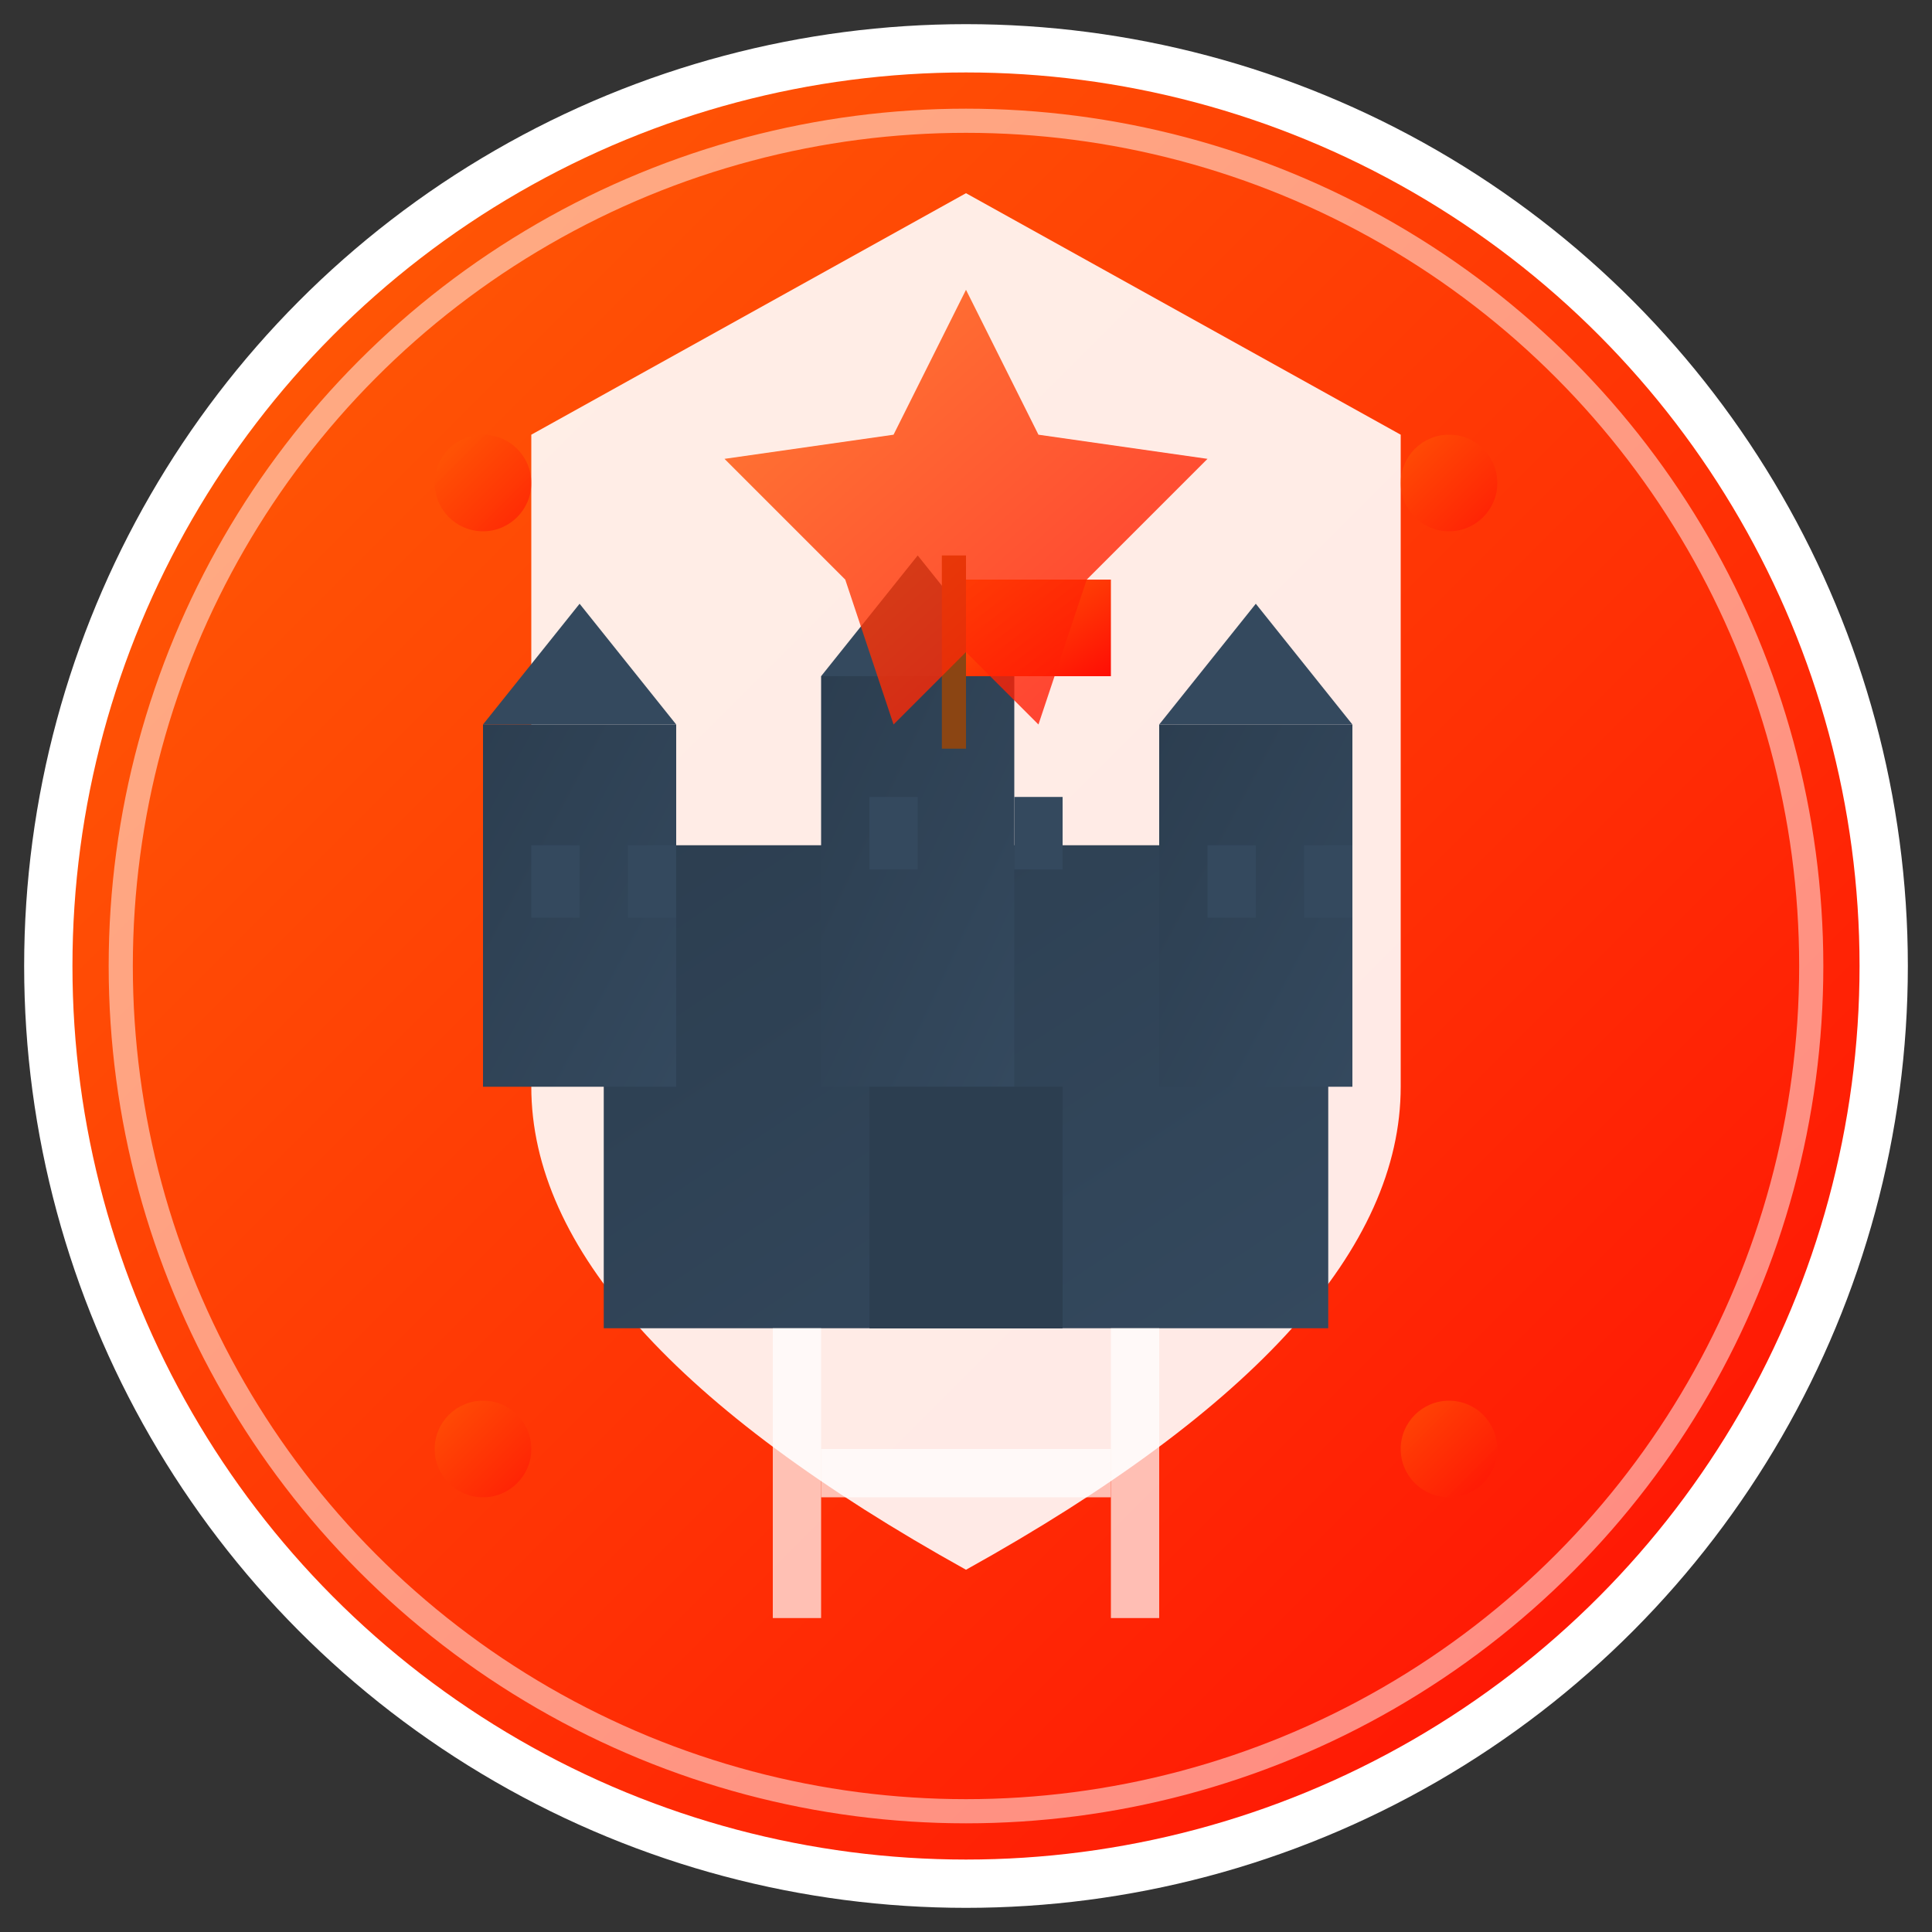 <svg xmlns="http://www.w3.org/2000/svg" viewBox="0 0 80 80" fill="none">
  <rect x="0" y="0" width="80" height="80" fill="#333333" stroke="none"/>
  <defs>
    <linearGradient id="logo-gradient" x1="0%" y1="0%" x2="100%" y2="100%">
      <stop offset="0%" style="stop-color:#ff6105;stop-opacity:1" />
      <stop offset="100%" style="stop-color:#ff0d05;stop-opacity:1" />
    </linearGradient>
    <linearGradient id="logo-secondary" x1="0%" y1="0%" x2="100%" y2="100%">
      <stop offset="0%" style="stop-color:#2c3e50;stop-opacity:1" />
      <stop offset="100%" style="stop-color:#34495e;stop-opacity:1" />
    </linearGradient>
  </defs>
  
  <!-- Outer circle -->
  <circle cx="40" cy="40" r="38" fill="url(#logo-gradient)" stroke="white" stroke-width="2"/>
  
  <!-- Inner shield -->
  <path d="M40 8 L58 18 L58 45 Q58 55 40 65 Q22 55 22 45 L22 18 Z" fill="white" opacity="0.9"/>
  
  <!-- Central castle/fort -->
  <g transform="translate(40,40)">
    <!-- Main structure -->
    <rect x="-15" y="-5" width="30" height="20" fill="url(#logo-secondary)"/>
    
    <!-- Towers -->
    <rect x="-20" y="-10" width="8" height="15" fill="url(#logo-secondary)"/>
    <rect x="-6" y="-12" width="8" height="17" fill="url(#logo-secondary)"/>
    <rect x="8" y="-10" width="8" height="15" fill="url(#logo-secondary)"/>
    
    <!-- Tower tops -->
    <polygon points="-20,-10 -16,-15 -12,-10" fill="#34495e"/>
    <polygon points="-6,-12 -2,-17 2,-12" fill="#34495e"/>
    <polygon points="8,-10 12,-15 16,-10" fill="#34495e"/>
    
    <!-- Main gate -->
    <rect x="-4" y="5" width="8" height="10" fill="#2c3e50"/>
    <path d="M-4 15 Q0 12 4 15" fill="#2c3e50"/>
    
    <!-- Windows -->
    <rect x="-18" y="-5" width="2" height="3" fill="#34495e"/>
    <rect x="-14" y="-5" width="2" height="3" fill="#34495e"/>
    <rect x="-4" y="-7" width="2" height="3" fill="#34495e"/>
    <rect x="2" y="-7" width="2" height="3" fill="#34495e"/>
    <rect x="10" y="-5" width="2" height="3" fill="#34495e"/>
    <rect x="14" y="-5" width="2" height="3" fill="#34495e"/>
    
    <!-- Flag -->
    <rect x="-1" y="-17" width="1" height="8" fill="#8b4513"/>
    <rect x="0" y="-16" width="6" height="4" fill="url(#logo-gradient)"/>
  </g>
  
  <!-- Canadian maple leaf -->
  <path d="M40 12 L43 18 L50 19 L45 24 L43 30 L40 27 L37 30 L35 24 L30 19 L37 18 Z" fill="url(#logo-gradient)" opacity="0.8"/>
  
  <!-- Heritage symbols -->
  <g opacity="0.6" fill="white">
    <!-- Compass points -->
    <circle cx="20" cy="20" r="2" fill="url(#logo-gradient)"/>
    <circle cx="60" cy="20" r="2" fill="url(#logo-gradient)"/>
    <circle cx="20" cy="60" r="2" fill="url(#logo-gradient)"/>
    <circle cx="60" cy="60" r="2" fill="url(#logo-gradient)"/>
  </g>
  
  <!-- Decorative border -->
  <circle cx="40" cy="40" r="35" fill="none" stroke="white" stroke-width="1" opacity="0.5"/>
  
  <!-- "H" monogram integration -->
  <g transform="translate(40,55)" opacity="0.7">
    <rect x="-8" y="0" width="2" height="12" fill="white"/>
    <rect x="6" y="0" width="2" height="12" fill="white"/>
    <rect x="-6" y="5" width="12" height="2" fill="white"/>
  </g>
</svg>
